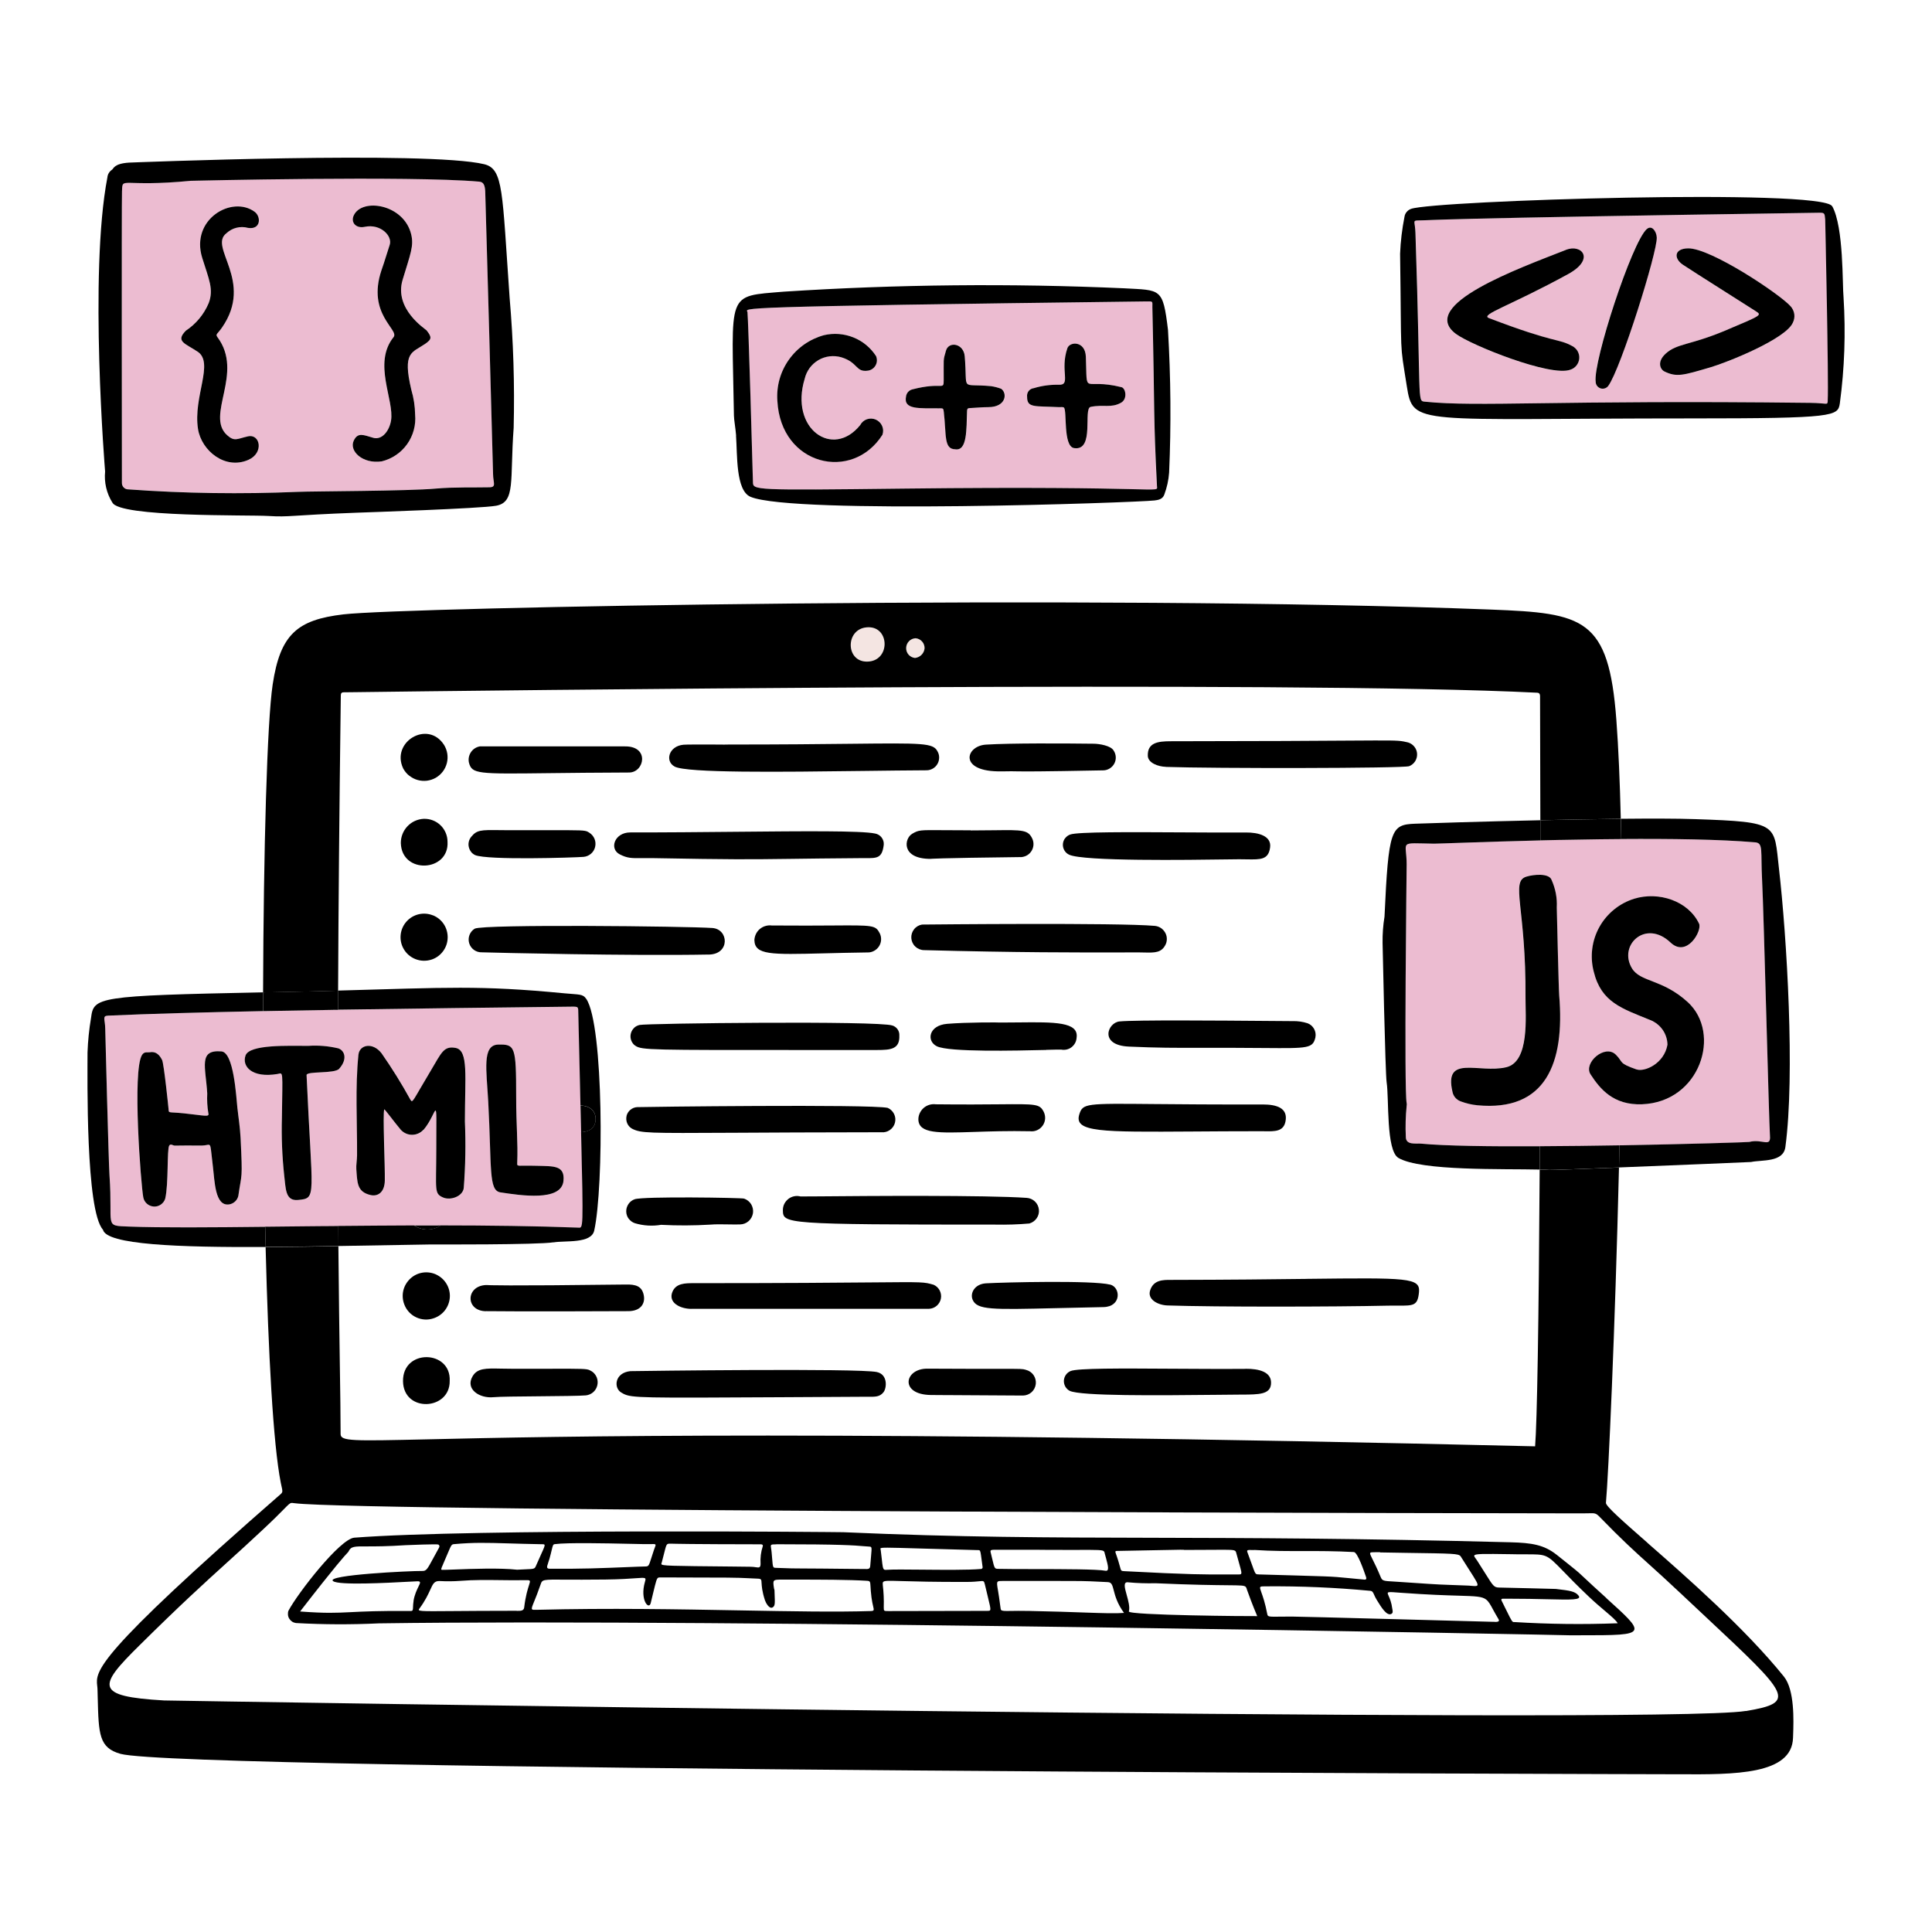 <svg xmlns="http://www.w3.org/2000/svg" id="_3._SEO_T&#xE9;cnico" width="600" height="600" viewBox="0 0 600 600"><defs><style>.cls-1{fill:#ecbcd1;}.cls-1,.cls-2,.cls-3{stroke-width:0px;}.cls-2{fill:#f4e5e2;}.cls-3{fill:#000;}</style></defs><path class="cls-1" d="M128.63,380.59h8.28c14.76,0,29.42.18,42.71.69,1.53.06,1.63,1.22.89-29.63h0l-.1-4.21-.1-4.08h0c-.18-7.79-.41-17.17-.67-28.5-.04-2.14.16-2.22-2.15-2.2-23.31.28-49.14.57-73.34.95-.48,0-.95.01-1.43.03-5.77.09-11.43.18-16.96.3-1.29.03-2.58.04-3.84.07-19,.37-35.96.84-48.43,1.42-1.79.09-.85,1.18-.81,4.04,0,.07,1.02,41.42,1.32,45.53,1.15,16.21-1.91,15.63,6.16,15.94,9.62.37,25.04.26,43.09.06,2.1-.03,4.21-.04,6.38-.07h.09c2.3-.03,4.62-.06,6.99-.07,1.02,0,2.05-.03,3.09-.03.64,0,1.26,0,1.9-.01,1.13,0,2.25-.03,3.39-.03h0c7.71-.07,15.63-.13,23.58-.16h0v-.04ZM154.77,324.41c5.19-.1,5.54.58,5.54,16.08,0,9.45.58,14.18.33,20.62-.06,1.37-.11.77,6.18.95,5.12.16,8.67-.2,8.18,4.69-.65,6.49-13.31,4.52-19.58,3.56-3.68-.58-2.68-7.5-3.77-28.13-.52-9.86-1.98-17.67,3.13-17.77ZM74.01,371.42c-.16.67-.51,1.26-1.01,1.73s-1.12.78-1.79.89c-4.51.74-4.52-7.27-5.13-12.09-.82-6.53-.4-6.66-2.01-6.33s-3.23.03-9.79.17c-.58,0-1.28-.72-1.73,0-.74,1.22-.17,11.93-1.25,16.49-.24.75-.72,1.39-1.37,1.83s-1.42.65-2.2.6c-.78-.06-1.52-.35-2.11-.88-.58-.52-.98-1.22-1.12-1.98-.72-3.7-3.47-39.43-.37-44.25h0c.71-1.11,1.73-.68,2.3-.79,2.03-.4,3.15.86,3.91,2.39.58,1.16,1.98,15.1,2,15.18.13,1.47-.24.86,4.8,1.39,6.49.67,7.92,1.25,7.57-.04-.34-2.04-.45-4.1-.35-6.15-.51-8.35-2.76-13.63,4.39-13.05,3.87.31,4.59,13.93,5,17.84.26,2.45.79,5.53.96,9.17.65,13.31.33,10.54-.71,17.9h0ZM105.34,331.92c-1.43,1.63-10.19.65-10.13,1.98,1.7,38.29,3.3,38.2-2.64,38.77-4.04.41-3.8-3.63-4.31-7.65-.65-5.94-.88-11.9-.71-17.87.2-15.26.47-13.91-1.4-13.6-7.85,1.3-11.08-2.34-9.9-5.74,1.23-3.53,13.36-2.99,19.53-3,3.06-.21,6.14.04,9.13.74,1.91.48,3.27,3.13.43,6.38h.01ZM126.11,352.02c-.6-.27-1.13-.65-1.59-1.15-1.98-2.35-4.79-6.19-5.13-6.36-.51,1.32.27,17.84.17,22.16-.09,3.57-2.13,4.99-4.39,4.48-4.32-.98-4.14-3.94-4.46-8.08-.09-1.11.23-2.76.23-4.27.06-10.94-.64-20.77.43-31.23.31-3.16,4.46-3.98,7.18-.45,3.23,4.63,6.22,9.44,8.94,14.38.75,1.25.58.62,6.38-9.05,3.29-5.5,3.95-7.69,7.67-7,4.07.75,2.89,8.91,2.89,22.86.28,6.87.17,13.76-.35,20.62-.28,2.58-4.08,3.97-6.39,2.98-2.88-1.23-2.17-2.17-2.14-14.88.03-18.8.55-11.46-3.98-6.12-.44.48-.99.86-1.59,1.13-.61.27-1.25.4-1.91.4s-1.3-.14-1.91-.41h-.03Z"></path><path class="cls-2" d="M269.25,205.47c7.23-.04,7.17-10.67.51-10.67-7.27,0-7.37,10.7-.51,10.67Z"></path><path class="cls-1" d="M436.85,268.51s-.84,70.49,0,74.05c.06.28.06.58,0,.86-.31,3.19-.41,6.4-.26,9.61-.06,2.72,3.2,2,4.78,2.14,7.3.71,21.42.89,36.87.82,8.13-.04,16.64-.14,24.71-.28h0c21.5-.37,39.96-.96,40.31-1.05,4.07-1.06,6.73,1.84,6.42-1.91-.28-3.39-1.91-69.36-2.44-79.31-.48-9.28.45-11.6-2.18-11.83-10.85-.94-26.24-1.15-41.7-1.03-2.08.01-4.17.04-6.23.06h-.14c-4.22.06-8.4.13-12.46.21h-.3c-1.91.04-3.78.09-5.63.13-17.88.44-31.97,1.03-33.24,1.02-11.31-.17-8.53-1.03-8.53,6.5h.01ZM516.37,319.83c-.95-1.36-2.28-2.41-3.83-3.02-8.77-3.58-15.22-5.46-17.56-15.01-1.23-4.68-.61-9.65,1.73-13.87s6.23-7.38,10.85-8.81c7.55-2.3,16.72.62,20.12,7.74,1.03,2.15-3.77,10.7-8.86,5.87-7.69-7.31-16.3.79-11.99,7.99,2.62,4.38,9.45,3.3,17.33,10.51,10.6,9.71,3.88,31.07-14.21,31.73-8.88.33-13.04-4.76-15.98-9.31-2.28-3.53,4.46-9.42,7.84-6.11,2.47,2.42.62,2.56,6.49,4.62,2.39.84,8.53-1.7,9.58-7.68-.03-1.66-.55-3.27-1.5-4.63h-.01ZM467.75,331.42c7.33-1.73,5.97-15.84,5.99-21.64h0c.2-27.81-4.72-36.02.23-37.54,2.34-.72,7.18-1.15,7.89,1.06,1.19,2.66,1.74,5.58,1.59,8.49,0,.07.58,25.12.75,27.33,1.79,21.08-4.17,36.13-25.41,34.11-1.76-.17-3.47-.58-5.13-1.19-.68-.23-1.28-.64-1.74-1.19s-.77-1.2-.89-1.91c-2.65-11.58,8.25-5.54,16.71-7.54h.01Z"></path><path class="cls-2" d="M284.16,204.33c.77-.09,1.47-.44,2.03-.98.54-.55.88-1.26.95-2.03.01-.78-.26-1.53-.78-2.11-.52-.58-1.23-.94-2.01-1.01-.78.03-1.5.35-2.05.91-.54.55-.86,1.29-.88,2.07-.03.78.24,1.53.75,2.11s1.22.95,2,1.03Z"></path><path class="cls-1" d="M233.81,149.68c.04,2.55-.11,2.61,46.67,2.07,81.94-.95,78.94,1.63,78.81-.77-1.18-22.98-.65-20.97-1.43-55.53-.04-1.87.38-1.86-1.88-1.83-132.44,1.64-124.05,2.03-123.88,3.32.27,2.03,1.63,48.63,1.7,52.74h.01ZM319.03,122.29c.09-.3.23-.6.41-.84.2-.26.44-.45.71-.61s.58-.26.89-.28c2.51-.77,5.13-1.12,7.75-1.06,3.92.17.28-4.31,2.68-11.34.72-2.13,5.55-2.35,5.74,2.65.5,12.75-1.19,6.36,11.09,9.45,1.26.31,1.93,3.67-.18,4.83-3.12,1.73-5.46.44-9.42,1.28-2.42.51,1.35,13.79-5.14,12.8-3.49-.52-2.13-11.72-3.16-12.58-.33-.27-.98-.11-1.49-.14-7.74-.38-9.98.28-9.95-3.22-.04-.31-.03-.62.06-.94h.01ZM281.44,123.1c.07-.51.28-.99.64-1.39s.79-.67,1.3-.78c9.48-2.47,9.73.51,9.75-2.89.03-6.87-.27-5.82.72-9.18.86-2.93,5.46-2.27,5.81,1.79.95,11.28-1.6,8.33,8.19,9.28,1.06.16,2.11.44,3.13.81,1.97,1.37,1.56,5.71-4.02,5.7-1.94,0-3.88.21-5.81.3-.61.03-.75.28-.77.86-.23,5.81.07,12.53-3.67,11.93h0c-3.6-.03-2.72-4.36-3.54-11.51-.14-1.2-.17-1.2-1.4-1.22-6.16-.07-11.21.51-10.3-3.71h-.03ZM245.02,111.68c2.64-3.71,6.49-6.4,10.9-7.61,3.03-.71,6.22-.47,9.11.69s5.36,3.19,7.06,5.81c.2.45.28.95.26,1.45s-.17.98-.4,1.42c-.24.44-.58.81-.98,1.09-.41.28-.88.47-1.36.55-3.9.61-2.99-2.52-8.29-4.14-1.18-.34-2.42-.44-3.64-.3s-2.39.54-3.47,1.16c-1.06.62-2,1.45-2.73,2.44-.74.99-1.26,2.11-1.54,3.32-4.79,15.57,8.74,25.01,17.24,14.41h0c.45-.84,1.19-1.47,2.08-1.79s1.87-.28,2.73.1c.86.37,1.57,1.06,1.96,1.93s.44,1.84.14,2.73c-9.35,14.79-31.6,9.64-32.65-10.49-.33-4.55.95-9.07,3.58-12.8h0Z"></path><path class="cls-1" d="M564.66,66.07c-124.17,1.84-117.99,2.31-124.17,2.39h0c-1.9.03-1.01.34-.88,3.84,1.76,52.5.47,52.2,2.86,52.44,16.66,1.73,40.31-.58,119.78.37,5.43.06,5.31.91,5.41-.72.34-5.74-.78-56.21-.78-56.3-.18-2.04-.2-2.07-2.2-2.04h-.03ZM487.01,85.13c-18.28,10.03-27.47,12.6-24.63,13.69,20.99,8.01,21.3,6.21,25.82,8.66.71.34,1.3.89,1.7,1.59.4.68.58,1.47.52,2.27s-.34,1.54-.84,2.17c-.48.62-1.15,1.09-1.9,1.33-6.09,2.32-30.88-7.64-35.57-11.12-12-8.97,19.6-20.33,34.12-26.06,4.95-1.94,9.17,2.88.75,7.5h.01ZM499.43,119.84c-.27.35-.64.62-1.08.77-.43.14-.89.14-1.32,0s-.81-.4-1.08-.77c-.27-.35-.43-.79-.43-1.25-.88-6.19,11.21-43.29,15.86-47.45,1.54-1.37,2.99.68,3.1,2.58.24,4.45-11.14,40.72-15.06,46.11h0ZM556.79,100.22c-2.2,5.1-20.42,12.36-25.49,13.84-8.64,2.54-10.57,3.16-14.35,1.35-1.32-.62-2.48-2.98.35-5.57,3.49-3.2,7.59-2.58,18.35-7.1,11.69-4.9,11.55-4.83,9.56-6.11-8.8-5.64-17.05-10.77-22.5-14.35-2.92-1.91-2.92-5.06,1.56-5.13,7.08-.1,28.64,14.34,31.8,17.98.62.68,1.03,1.53,1.16,2.44s-.03,1.84-.44,2.66h0Z"></path><path class="cls-1" d="M37.99,150.69c.1.26.24.48.43.68s.41.35.67.45.52.16.79.14c17.49,1.25,35.04,1.5,52.56.77,4.73-.21,34.32-.23,42.95-1.02,5.46-.5,12.26-.28,16.68-.4,2.15-.04,1.09-1.46,1.06-4-.04-3.33-2.39-87.27-2.44-87.94-.1-1.88-.51-2.88-1.87-2.98-21.35-1.9-89.5-.27-89.57-.26-21.51,2.07-21.21-1.39-21.35,3.09-.14,3.8-.04,89.81-.03,90.64-.01.27.03.54.13.79h0ZM122.23,104.68c1.87-2.32-8.3-7.08-3.77-20.73,1.05-3.16.09.03,2.58-7.95.86-2.76-2.88-6.6-7.75-5.57-2.73.58-4.42-1.35-3.44-3.51,2.54-5.58,15.59-3.57,17.85,5.85.86,3.61-.21,5.99-2.66,14.11-2.75,9.1,7.13,15.3,7.42,15.69,1.73,2.17,1.63,2.79-.47,4.24-4.02,2.75-7.04,2.37-4.25,14.23.74,2.51,1.12,5.1,1.18,7.71.3,3.26-.58,6.52-2.48,9.17s-4.69,4.56-7.86,5.34c-6.04.92-10.26-3.29-8.69-6.49,1.28-2.58,2.95-1.7,5.95-.84,2.92.84,5.09-2.3,5.6-5.3,1.09-6.4-5.74-17.83.79-25.96h0ZM57.71,102.71c3.15-2.1,5.61-5.07,7.1-8.56,1.63-4.28.07-7.37-2.01-14.06-3.73-11.99,9.25-19.48,16.28-14.31,2.05,1.52,1.97,5.65-2.07,5-1.16-.31-2.38-.33-3.56-.04-1.18.3-2.24.88-3.12,1.7-5.72,4.31,8.67,14.81-1.39,29.3-1.37,1.98-2.13,2.01-1.43,2.95,8.4,11.17-3.8,24.29,3,30.45,2.34,2.13,3.12,1.13,6.52.38,3.8-.84,4.99,5.17.11,7.3-7.28,3.2-14.58-2.92-15.64-9.55-1.62-10.05,5.1-20.57-.13-24.05-3.9-2.58-6.97-3.16-3.67-6.52Z"></path><path class="cls-3" d="M196.97,319.19c-.48.44-.84,1.01-1.02,1.64s-.2,1.29-.03,1.93.5,1.2.96,1.67l.11.09c.13.1.26.18.37.27,1.96,1.32,4.8,1.32,52.14,1.3h22.91c4.22,0,7.04-.26,6.89-4.48.04-.69-.14-1.37-.54-1.94h0c-.4-.57-.96-.99-1.63-1.19-4.35-1.53-76.61-.68-78.49-.17-.64.14-1.23.44-1.71.89h.03Z"></path><path class="cls-3" d="M194.59,346.57c-.18.75-.11,1.53.18,2.25.3.71.82,1.3,1.49,1.69,2.81,1.43,4.82,1.42,31.61,1.28h0c10.74-.06,25.46-.14,45.81-.16.94.1,1.88-.14,2.66-.68.78-.54,1.35-1.33,1.59-2.25s.16-1.88-.26-2.73c-.41-.85-1.12-1.53-1.98-1.91-5.44-1.19-76.4-.31-77.83-.23-.77.04-1.5.34-2.1.84-.6.5-1.01,1.16-1.19,1.91h.01Z"></path><path class="cls-3" d="M258.57,287.42c-4.55.03-10.66.07-18.9,0-.65-.09-1.32-.03-1.96.16-.64.18-1.22.5-1.73.92-.51.43-.92.95-1.2,1.53-.3.6-.45,1.23-.5,1.9.11,4.68,5.09,4.55,21.55,4.14,3.85-.1,8.35-.21,13.55-.28.72.03,1.43-.14,2.05-.48.64-.34,1.18-.84,1.56-1.43.38-.61.61-1.3.64-2.01.03-.72-.11-1.43-.44-2.07-1.3-2.47-1.97-2.47-14.64-2.38h.01Z"></path><path class="cls-3" d="M273.77,260.06c-.5-.64-1.22-1.06-2.01-1.2-4.32-.91-22.12-.74-43.16-.54-10.57.1-21.96.21-32.87.2-4.92,0-6.62,5.13-3.22,6.83,2.34,1.18,3.56,1.18,6.67,1.15,1.02,0,2.25-.01,3.78,0,24.66.45,29.3.4,42.59.23h0c5.26-.07,11.87-.16,21.62-.23h1.49c3.75.03,5.31.04,5.8-4.18.06-.81-.18-1.6-.68-2.24h-.01Z"></path><path class="cls-3" d="M362.1,238.17c14.33.51,73.71.47,75.54-.23.75-.3,1.39-.82,1.83-1.5s.65-1.47.62-2.28-.31-1.59-.81-2.22c-.5-.64-1.16-1.11-1.94-1.35l-.37-.09c-.41-.1-.77-.17-1.12-.24-1.93-.35-3.91-.34-16.73-.26-10.07.07-26.84.18-55.53.2-4,0-7.25.44-7.13,4.51.07,2.27,3.27,3.37,5.63,3.44h.01Z"></path><path class="cls-3" d="M134.41,284.26c-1.39-.55-2.9-.67-4.36-.33s-2.78,1.12-3.77,2.22c-1.01,1.11-1.64,2.49-1.83,3.98s.07,2.99.77,4.31c.81,1.56,2.15,2.76,3.78,3.41s3.44.69,5.1.13c1.42-.48,2.64-1.39,3.53-2.61.88-1.2,1.37-2.65,1.4-4.15.03-1.49-.38-2.96-1.2-4.21s-2.01-2.21-3.4-2.76h-.01Z"></path><path class="cls-3" d="M349.31,295.78h4.53c.58,0,1.12,0,1.64.03,3.19.07,5.31.11,6.57-2.61.26-.6.35-1.23.31-1.88-.04-.64-.24-1.26-.58-1.81s-.79-1.02-1.33-1.36c-.55-.34-1.16-.55-1.81-.61-11.49-1.02-69.15-.44-72.15-.41h-.13c-.99.16-1.88.68-2.49,1.47-.62.78-.92,1.77-.85,2.76.07.99.51,1.93,1.25,2.62.72.68,1.69,1.08,2.68,1.09,28.89.77,47.27.74,62.36.72h0Z"></path><path class="cls-3" d="M324.91,326.04h0c2.59-.06,4.35-.11,4.68-.07.57.1,1.13.09,1.7-.04.55-.14,1.08-.38,1.53-.74s.82-.81,1.08-1.3c.27-.51.41-1.06.45-1.64.69-4.92-6.83-4.85-18.01-4.73h0c-1.81.01-3.73.04-5.71.04,0-.07-10.41-.11-16.48.4-5.75.47-6.5,5.33-3.22,6.96,3.8,1.88,24.51,1.37,33.98,1.15h0Z"></path><path class="cls-3" d="M319.74,379.94c.92-.27,1.71-.85,2.24-1.64.54-.79.77-1.74.65-2.69-.1-.95-.54-1.83-1.23-2.49-.69-.65-1.6-1.05-2.55-1.11-12.6-.88-49.89-.6-64.39-.47h0c-3.6.03-5.8.04-5.84.03-.65-.17-1.32-.2-1.98-.06s-1.28.41-1.8.82c-.52.41-.96.94-1.26,1.53s-.45,1.26-.45,1.93v.07c.09,4.19.09,4.45,65.97,4.45,3.54.07,7.1-.04,10.63-.35h.01Z"></path><path class="cls-3" d="M195.24,378.46c.48.67,1.16,1.16,1.94,1.42,2.64.79,5.41.96,8.12.5,5.09.27,10.19.24,15.27-.06,1.54-.14,3.74-.11,5.7-.07h0c1.47.03,2.79.04,3.6,0,.96-.01,1.9-.38,2.62-1.02.72-.64,1.2-1.52,1.35-2.47.14-.95-.06-1.93-.55-2.76-.51-.82-1.29-1.45-2.2-1.76-.78-.28-31.39-.75-33.99.2-.78.27-1.45.78-1.91,1.46s-.72,1.47-.71,2.3c0,.82.27,1.63.75,2.28h.01Z"></path><path class="cls-3" d="M214.65,406.46h73.87c.88-.03,1.73-.37,2.39-.94.67-.58,1.12-1.36,1.29-2.22.17-.86.03-1.76-.37-2.54-.41-.78-1.06-1.4-1.87-1.76-3.03-.88-3.07-.88-18.68-.74-10.19.09-27.01.24-55.63.24h-.16c-2.72,0-5.55,0-6.67,2.71-1.35,3.3,2.31,5.24,5.84,5.27v-.03Z"></path><path class="cls-3" d="M323.85,349.52c.43-.64.68-1.36.72-2.13s-.13-1.52-.48-2.2c-1.26-2.34-2.3-2.34-13.48-2.24-4.66.04-11.07.1-19.99,0-.68-.09-1.37-.03-2.03.17-.65.2-1.26.54-1.77.99-.51.45-.92,1.02-1.2,1.64-.28.62-.43,1.3-.41,1.98.17,4.36,6.21,4.17,17.4,3.8,4.83-.16,10.61-.35,17.3-.21.77.09,1.53-.03,2.22-.35.69-.31,1.29-.82,1.71-1.45h0Z"></path><path class="cls-3" d="M370.51,351.4h0c6.02-.04,12.94-.09,20.84-.09.45,0,.91,0,1.35.01,3.24.06,5.91.1,6.52-3.05.82-4.15-2.69-5.27-7.06-5.27-14.95.04-25.87-.06-33.88-.13-21.1-.2-22.01-.21-23.08,3.17-1.8,5.61,6.76,5.54,35.32,5.36h-.01Z"></path><path class="cls-3" d="M408.51,322.15c.18-.89.03-1.83-.41-2.62-.44-.79-1.15-1.42-2-1.74-1.52-.5-3.12-.72-4.72-.67-1.25,0-4.14-.03-7.98-.06h0c-14.04-.11-40.71-.34-45.75.16-3.66.37-6.42,7.4,2.96,7.81,9.1.4,13.43.4,24.07.38h8.09c3.88,0,7.17.03,9.95.06,13.59.11,14.98.13,15.8-3.32h-.01Z"></path><path class="cls-3" d="M478.62,260.97c1.84-.04,3.71-.09,5.63-.13-1.91.04-3.78.09-5.63.13Z"></path><path class="cls-3" d="M484.53,260.84c4.05-.09,8.23-.16,12.46-.21-4.22.06-8.4.13-12.46.21Z"></path><path class="cls-3" d="M478.24,355.99c8.13-.04,16.64-.14,24.71-.28h0c-8.08.14-16.58.24-24.71.28Z"></path><path class="cls-3" d="M497.13,260.63c2.07-.03,4.15-.04,6.23-.06-2.08.01-4.17.04-6.23.06Z"></path><path class="cls-3" d="M136.79,256.28c-.69-.67-1.5-1.18-2.39-1.52-.89-.34-1.84-.5-2.81-.47-1.93.1-3.74.92-5.06,2.32s-2.05,3.24-2.05,5.17c.23,9.85,15.1,9.01,14.5-.4,0-.95-.2-1.9-.58-2.78-.38-.88-.92-1.67-1.62-2.34h.01Z"></path><path class="cls-3" d="M102.7,313.64c.48,0,.95-.01,1.43-.03-.48,0-.95.01-1.43.03Z"></path><path class="cls-3" d="M81.9,314.01c1.28-.03,2.55-.06,3.84-.07-1.29.03-2.56.04-3.84.07Z"></path><path class="cls-3" d="M101.67,380.79c1.12,0,2.25-.03,3.39-.03h0c-1.15,0-2.25.03-3.39.03Z"></path><path class="cls-3" d="M127.09,240.88c.77.62,1.64,1.08,2.59,1.35s1.93.34,2.9.23c.98-.13,1.91-.44,2.76-.92.85-.5,1.59-1.15,2.18-1.93s1.02-1.69,1.26-2.64.28-1.94.13-2.92c-.16-.96-.5-1.9-1.02-2.73-5.04-7.81-16.58-.91-12.68,7.33.47.86,1.09,1.63,1.86,2.24h.01Z"></path><path class="cls-3" d="M83.25,380.99c2.11-.03,4.27-.04,6.45-.07h-.09c-2.17.03-4.28.04-6.38.07h.01Z"></path><path class="cls-3" d="M180.38,347.43l.1,4.21h0c-.06-2.54-.13-5.3-.2-8.29h0l.1,4.08Z"></path><path class="cls-3" d="M99.77,380.8c-1.03,0-2.07.03-3.09.03,1.02,0,2.05-.03,3.09-.03Z"></path><path class="cls-3" d="M406.03,397.17c-10.5.13-24.12.28-41.7.31h-.61c-2.52-.01-5.47-.03-6.53,3.24-.94,2.85,2.42,4.61,5.43,4.7,15.13.51,52.23.43,68.03.07,1.33-.03,2.48-.03,3.47-.01,4.93.01,6.16.03,6.56-4.18.43-4.53-3.46-4.49-34.66-4.14h.01Z"></path><path class="cls-3" d="M344.76,398.95c-5.47-1.39-32.96-.72-38.58-.4-3.46.21-5,3.03-4.12,5.09,1.37,3.2,5.98,3.09,25.73,2.62h.03c4.22-.1,9.14-.21,14.86-.33,5.65-.1,5.4-6.15,2.08-7h0Z"></path><path class="cls-3" d="M386.9,425.11c-7.58.06-15.6,0-23.08-.04h-.04c-15.7-.1-29.08-.18-31.3.72-.6.26-1.11.67-1.47,1.19s-.58,1.15-.61,1.79c-.03.64.13,1.28.44,1.84s.79,1.02,1.35,1.32c3.41,1.67,27.6,1.43,45.16,1.25h0c2.75-.03,5.33-.06,7.65-.07h.74c5.24-.03,8.67-.06,8.98-3.23.38-3.92-3.91-4.82-7.85-4.79l.04.03Z"></path><path class="cls-3" d="M183.71,425.86l-.07-.04c-.16-.1-.3-.18-.44-.26-.98-.5-2.22-.5-12.02-.48h-12.43c-1.15,0-2.2-.03-3.16-.04h0c-4.76-.1-7.38-.16-8.86,2.44-2.25,3.92,2.14,6.86,6.53,6.43,1.71-.17,7.95-.23,14.21-.28h0c6.26-.06,12.57-.11,14.47-.28.85-.09,1.64-.43,2.28-.99s1.09-1.3,1.28-2.13c.2-.82.13-1.69-.18-2.48-.33-.79-.88-1.46-1.59-1.91l-.03.03Z"></path><path class="cls-3" d="M272.32,426.1c-5.8-1.23-72.93-.34-76.42-.28h-.14c-4.93.51-5.23,5.26-2.81,6.65h0c.23.14.44.26.65.37,2.56,1.33,5.84,1.32,48.54,1.08,7.27-.04,15.69-.09,25.43-.14h1.71c2.66.03,3.92.04,5.09-1.4,1.03-1.29,1.42-5.54-2.07-6.28h0Z"></path><path class="cls-3" d="M318.59,425.41c-1.08-.31-1.35-.31-7.54-.3h0c-4.22,0-11.21.01-23.08-.06-7.11-.04-8.7,8.05,1.11,8.18l4.22.03h.69c8.16.04,23.62.14,23.75.14.98-.03,1.93-.4,2.65-1.06s1.18-1.57,1.29-2.55c.1-.98-.16-1.96-.71-2.76-.57-.81-1.4-1.37-2.35-1.6h-.03Z"></path><path class="cls-3" d="M330.76,260.33c-.4.54-.64,1.19-.67,1.86-.04.67.13,1.33.47,1.91s.85,1.05,1.46,1.33c4.41,2.1,37.22,1.63,49.28,1.46,1.54-.03,2.73-.04,3.5-.04.89,0,1.73,0,2.51.03,4.24.07,6.62.11,7.13-3.68.51-3.67-3.77-4.69-7.47-4.66-5.78.04-12.87,0-20.02-.04-15.98-.09-32.24-.18-34.59.67-.64.23-1.19.64-1.59,1.18h-.01Z"></path><path class="cls-3" d="M498.9,496.31c-2.42-2.2-5.3-4.8-8.59-7.91-.61-.58-6.08-4.92-6.87-5.55l-.06-.04c-3.87-3.05-7.65-3.67-14.25-3.84-48.01-1.25-81.67-1.33-111.2-1.4-32.46-.07-59.94-.14-96.03-1.73-.64-.03-114.76-1.15-151.87,1.7-4.42.34-17.53,17.17-20.46,22.71-.14.4-.18.84-.14,1.26.04.43.18.84.41,1.19.23.37.52.67.88.91.35.23.77.38,1.19.44,8.59.48,17.19.51,25.76.1,104.37-1.52,369.7,3.63,369.7,3.7h2.93c11.29,0,16.62.01,17.24-1.69.55-1.52-2.64-4.39-8.66-9.83h.01ZM426.43,482.06h.24c1.7-.03,1.96-.04,2,.06h0c3.12.07,5.84.11,8.22.14h.03c14.4.2,16.01.23,16.66,1.03.09.1.16.21.23.34l.06.1c.94,1.49,1.73,2.73,2.39,3.77,2.07,3.22,2.85,4.45,2.54,4.87-.2.26-.81.21-1.8.13-.44-.04-.96-.09-1.56-.1-2.64-.11-4.35-.17-5.64-.21h0c-1.12-.04-1.91-.07-2.71-.11-1.87-.09-3.74-.21-10.03-.64h0l-1.64-.11c-.95-.07-1.76-.11-2.44-.16-3.3-.18-3.68-.21-4.17-1.35-1.09-2.65-1.97-4.39-2.54-5.54-1.02-2.04-1.09-2.2.16-2.21h0ZM241.08,479.58h0c19.88,0,24.34.35,27.11.6h0c.62.06,1.18.1,1.79.13.79.04.78.2.55,2.78-.07.81-.17,1.86-.27,3.22-.07,1.01-.68.99-1.64.96h-.52c-11.45-.13-16.54-.16-19.23-.17h0c-1.6,0-2.37-.01-3.12-.03-.68-.01-1.36-.04-2.65-.09h-.06c-.57-.03-1.23-.04-2.07-.07-.94-.03-.94-.04-1.18-2.99h0c-.04-.52-.1-1.13-.16-1.86-.04-.5-.11-.88-.16-1.19-.2-1.2-.2-1.26,1.6-1.26v-.03ZM205.44,485.42s.06-.14.09-.23c.24-.94.44-1.73.61-2.38.79-3.15.82-3.3,1.63-3.41.09-.01.14-.01.52,0h0c1.26.04,6.14.17,28.06.2.44,0,.68.27.52.65-.57,1.74-.79,3.58-.67,5.41-.01,1.26-.48,1.2-1.53,1.05h0c-.43-.06-.95-.14-1.57-.14h-.03c-2.13-.04-4.1-.06-5.92-.07h0c-19.07-.18-21.65-.2-21.76-.77-.01-.09.03-.18.07-.3h-.01ZM170.22,485.39c.13-.38.28-.82.43-1.33.33-1.19.54-2.07.69-2.71h0c.38-1.6.43-1.74,1.03-1.81,3.81-.5,15.61-.26,23.18-.09h.01c3.27.07,5.77.13,6.45.09,1.8-.09,1.76.01,1.36,1.05-.09.2-.17.44-.27.72-.34,1.02-.61,1.84-.81,2.49-.78,2.44-.84,2.64-1.77,2.68h0l-2.45.07c-13.52.55-16.47.67-27.26.64-1.19,0-1.01-.55-.58-1.8h-.01ZM137.6,485.76l.1-.21c.51-1.18.91-2.11,1.23-2.88h0c1.28-3.02,1.29-3.05,2.15-3.13,6.06-.54,9.85-.43,16.68-.23h0c2.81.09,6.11.18,10.3.26h.21c.43,0,.69,0,.81.14.21.24-.1.94-.99,2.89-.43.94-.98,2.15-1.67,3.75-.38.89-.58.91-3.19,1.01h0c-.69.03-1.54.06-2.62.13h0c-5.33-.6-14.14-.27-19.34-.07-1.9.07-3.33.13-3.91.11-.51-.01-.43-.24.26-1.77h-.01ZM128.45,497.11c-.14.84-.16,1.47-.18,1.97-.03.85-.04,1.22-.64,1.22-9.83-.07-14.84.17-18.72.37h0c-4.69.23-7.74.38-15.71-.21,11.26-14.55,13.94-17.4,14.71-18.22.23-.24.3-.31.35-.45.75-1.56,1.73-1.56,5.74-1.54,2.54,0,6.29,0,11.97-.38,1.12-.07,9.51-.37,10.13-.21.1.06.2.14.27.24s.11.21.11.34c-.06.28-.17.55-.34.78-.65,1.18-1.19,2.15-1.63,2.98h0c-1.86,3.44-2.11,3.91-3.43,3.88-3.37-.06-30.28,1.22-27.62,3.16h0c1.84,1.33,16.76.54,23.35.18h0c1.45-.07,2.48-.14,2.89-.14,1.08-.01.82.51.24,1.69-.48.99-1.18,2.42-1.52,4.39v-.03ZM164.28,492.32c-.38,1.2-1.06,3.29-1.49,6.89-.13,1.06-1.06,1.06-2.17,1.06h-.16v-.03c-8.93,0-15.29.06-19.81.09-10.66.09-11.07.09-10.37-.81,1.81-2.45,2.69-4.39,3.33-5.78.86-1.9,1.28-2.82,2.98-2.73,2.13.11,4.25.1,6.36-.06,4.19-.34,8.39-.28,12.58-.23,2.51.03,5.02.07,7.52.01,1.76-.03,1.74,0,1.22,1.62v-.03ZM270.64,500.32c-11.05.35-24.98.09-40.72-.2h0c-19.06-.35-40.78-.75-63.21-.18h-.18c-.72.03-1.15.03-1.3-.17-.21-.27.04-.91.67-2.44.47-1.16,1.16-2.85,2-5.29.52-1.52.62-1.52,7.64-1.47h0c2.85.01,6.83.04,12.44-.03,4.63-.06,7.61-.27,9.49-.41h0c3.19-.23,3.22-.24,2.81,1.18-1.6,5.57,1.25,8.84,1.81,6.52.31-1.29.58-2.37.79-3.27.85-3.5,1.06-4.39,1.56-4.61.17-.07.38-.07.65-.07h.24c22.66.03,23.1.06,26.92.24.79.04,1.73.09,3.03.14,1.16.04,1.18.26,1.23,1.35.06.95.14,2.58,1.06,5.38.24.72,1.32,2.81,2.37,2.2.77-.45.74-1.16.62-4.19-.01-.35-.03-.75-.04-1.19-.04-.17-.09-.33-.14-.5-.43-2.71-.34-2.75,2.39-2.75h4.18c7.5,0,16.82.01,22.35.37.95.06.96.28,1.05,1.83.04.75.11,1.83.3,3.34.16,1.19.35,2.05.5,2.68.28,1.19.34,1.49-.52,1.52l.03.03ZM273.5,481.34c0-.07-.03-.14-.04-.2-.03-.09-.04-.16-.03-.23.11-.37,1.64-.33,12.36-.01h.01c4.28.13,10.03.3,17.74.5h.16c.21,0,.37,0,.48.06.3.16.38.74.65,2.79.09.62.18,1.39.31,2.32.03.09.03.17.01.26-.01.09-.06.17-.1.23-.06.07-.13.13-.2.16s-.17.06-.26.04h0c-3.83.35-11.7.27-18.39.21h0c-4.72-.04-8.86-.09-10.57.04h-.03c-.48.03-.79.06-1.01-.07-.41-.26-.5-1.03-.75-3.32-.09-.75-.18-1.67-.33-2.78h-.03ZM306.7,500.27h0c-2.25-.01-29.35.04-30.49.06h-.3c-.77,0-1.12,0-1.29-.17-.16-.17-.16-.47-.16-1.06.07-2.3-.03-4.58-.3-6.86v-.04c-.03-.38-.04-.65.07-.84.3-.51,1.52-.47,5.91-.34,3.84.11,10.09.3,20.28.26,1.74,0,2.89-.13,3.64-.2,1.46-.16,1.53-.16,1.81,1.02.38,1.63.69,2.93.95,3.97,1.02,4.17,1.02,4.19-.13,4.19h0ZM333.86,481.34c7.41-.03,8.67-.04,9.04.52.07.11.11.26.16.43v.06c.14.54.28,1.06.43,1.57.62,2.31,1.12,4.15-.24,3.88-2.47-.48-12.91-.5-22.02-.51-4.42,0-8.53,0-11.25-.07-1.11-.03-1.12-.07-1.88-3.29-.13-.52-.27-1.15-.45-1.86-.2-.79.24-.79,2.04-.77h9.92c4.73,0,5.3,0,5.37.03h0M336.95,500.79c-4.34-.16-9.95-.35-17.39-.5-2.55-.04-4.35-.03-5.63,0h0c-2.04.03-2.73.03-3.02-.3-.14-.17-.17-.44-.21-.84l-.03-.18c-.27-2.2-.54-3.8-.72-4.95-.3-1.74-.43-2.49-.11-2.81.23-.23.69-.23,1.5-.23h4.41c16.96-.01,19.88-.01,22.8.1.61.03,1.22.06,1.94.09h0c.91.04,2.01.1,3.54.17,1.2.04,1.43.95,1.84,2.52.43,1.66,1.05,4.08,3.2,7.04-2.66.21-6.22.09-12.14-.11h.01ZM367.79,481.38v-.03c3.85,0,6.76-.03,8.97-.04,5.46-.04,6.59-.06,6.97.47.1.14.16.33.21.55l.03.1c.33,1.19.6,2.15.82,2.96.67,2.37.89,3.16.61,3.43-.14.14-.41.14-.82.14h-3.8c-6.42.03-11.07.06-31.63-1.02-.99-.06-.99-.07-1.36-1.47-.23-.82-.57-2.1-1.3-4.14-.26-.68.04-.68.69-.68h.14c5.5-.1,9.52-.18,12.46-.24,7.48-.16,7.96-.16,8.01-.04M350.58,500.45c.37-1.35-.18-3.33-.67-5.1-.64-2.3-1.18-4.22.52-3.94,2.79.26,5.6.35,8.4.28,11.68.52,18.43.58,22.4.62,4.25.04,5.27.04,5.68.55.13.16.2.37.3.65v.06c.52,1.49,1.76,4.85,3.23,8.33-1.67.06-40.21-.24-39.87-1.46h0ZM390.87,488.94c-.3,0-.51-.01-.69-.1-.4-.18-.61-.78-1.3-2.72-.35-.98-.82-2.31-1.5-4.1-.26-.69.23-.68,1.32-.65.24,0,.52.01.84.01v-.03c5.53.37,10.34.35,15.32.34,4.8,0,9.73-.01,15.6.31,1.15.06,3.2,6.06,3.73,7.61l.06.17c.18.52,0,.82-.45.79-2.3-.21-3.91-.37-5.2-.5-1.43-.14-2.42-.24-3.41-.31-2.31-.18-4.63-.24-12.33-.47-3.03-.09-6.89-.2-11.92-.34h-.04v-.03ZM463.74,503.67s-62.57-1.7-62.57-1.63c-1.52,0-2.72.01-3.68.03-3.6.04-3.77.04-3.94-.86-.64-3.36-1.36-5.4-1.81-6.65-.68-1.9-.69-1.93,1.35-1.91,10.83-.09,21.65.37,32.42,1.39.72.06.91.48,1.25,1.26.2.44.44.99.85,1.64l.13.2.17.28c1.05,1.7,2.73,4.42,4.1,3.83.64-.27.52-.86.43-1.37-.03-.11-.04-.21-.06-.31-.23-1.88-.77-3.12-1.11-3.9-.23-.52-.37-.85-.27-1.03.17-.28.95-.23,2.95-.07h.03c.28.03.61.04.95.07l.45.03c8.2.6,13.73.77,17.56.88,5.29.16,7.3.21,8.59,1.2.79.61,1.32,1.57,2.15,3.12.45.82.99,1.81,1.71,3,.52.86-.64.89-1.64.79h.01ZM470.26,503.77c-.65-.04-.67-.09-2.44-3.67l-.54-1.08-.38-.78c-.16-.3-.31-.62-.48-.96-.41-.81-.1-.81,1.08-.79h.48c5.02,0,9.2.09,12.53.17,7.54.18,10.8.26,9.72-1.13-1.03-1.35-2.9-1.57-6.49-2l-.58-.07c-.21-.03-15.08-.38-17.54-.43-1.63-.03-1.86-.4-4.25-4.22-.68-1.09-1.53-2.45-2.64-4.17-.14-.23-.3-.44-.44-.62-.3-.4-.51-.69-.45-.91.17-.6,2.54-.57,11.55-.44l1.73.03c1.15.01,2.14.01,3.02.01,2.92,0,4.48,0,5.82.54,1.54.61,2.82,1.93,5.55,4.73,1.8,1.87,4.25,4.39,7.85,7.81,1.94,1.84,3.71,3.34,5.19,4.59,1.98,1.69,3.4,2.88,3.83,3.74-10.71.41-21.42.28-32.12-.38v.03Z"></path><path class="cls-3" d="M105,307.66c.11-25.43.37-55.6.84-91.58,0-.68.13-1.08.92-1.08.11,0,1.37-.01,3.64-.04,33.75-.43,291.62-3.68,366.99.17.92.04.91.74.89,1.66h0v.41c.04,12.91.07,25.41.09,37.52,8.35-.18,17.02-.34,24.98-.43-.28-11.53-.72-21.96-1.37-30.66-2.37-31.74-10.09-33.2-38.87-34.32-123.11-4.78-337.73-.72-356.48,1.49-14.28,1.69-19.6,6.14-21.95,21.79-1.74,11.63-2.83,51.12-2.98,95.62,1.26-.03,2.51-.06,3.83-.07,7.31-.14,13.72-.3,19.45-.45v-.03ZM282.3,199.12c.54-.55,1.28-.88,2.05-.91.78.07,1.49.43,2.01,1.01s.79,1.33.78,2.11c-.07.77-.41,1.49-.95,2.03-.54.55-1.26.89-2.03.98-.77-.09-1.49-.45-2-1.03s-.78-1.35-.75-2.11c.03-.78.34-1.52.88-2.07ZM269.76,194.8c6.66,0,6.72,10.63-.51,10.67-6.86.04-6.76-10.67.51-10.67Z"></path><path class="cls-3" d="M511.65,479.14h0c-7.69-6.74-12.99-11.41-12.91-12.41.78-8.6,2.82-53.41,4.05-104.15-11.45.45-20.99.81-21.58.77-.84-.06-1.87-.1-3.05-.13-.28,47.64-.81,78.56-1.42,85.95-214.64-5.13-305.78-3.05-344.02-2.17h0c-23.24.52-26.94.61-26.94-1.63,0-5.82-.11-12.64-.24-21.48h0c-.14-9.54-.31-21.41-.45-36.88-7.67.13-15.3.24-22.6.28.84,33.17,2.35,61.18,4.69,73.09.1.51.2.92.27,1.28.3,1.32.4,1.74-.23,2.3-58,50.61-57.53,55.02-57.03,59.6.04.35.09.71.09,1.09.03.94.06,1.83.07,2.68.28,11.26.4,15.47,7.06,17.34,19.02,5.34,479.53,6.33,479.6,6.33,1.47,0,2.96,0,4.45.01,17.24.09,35.03.18,35.38-11.31,0-.26.01-.54.03-.84.16-4.48.5-14-2.85-18.17-12.06-14.96-30.21-30.88-42.4-41.55h.03ZM542.2,531.35h0c-25.82,4.38-490.79-3.23-491.25-3.26-21.75-1.25-20.49-4.41-7.75-17,12.84-12.72,20.02-19.23,27.42-25.94,3.39-3.07,6.82-6.18,10.85-9.96,3.46-3.23,5.46-5.24,6.69-6.5h0c1.4-1.43,1.83-1.86,2.31-1.93.2-.03.43,0,.72.04.09,0,.17.03.26.03,20.48,2.69,390.43,3.16,399.89,3.16.82,0,1.46-.01,2-.03,2.03-.06,2.3-.07,3.57,1.25,6.76,6.96,10.47,10.33,15.18,14.57,2.65,2.38,5.6,5.06,9.58,8.8,2.92,2.75,5.61,5.27,8.08,7.58,26.13,24.47,28.32,26.53,12.47,29.22h-.01Z"></path><path class="cls-3" d="M145.63,236.82c.92,3.57,2.62,3.56,24.9,3.29,6.42-.07,14.55-.17,24.85-.2,4.75-.01,6.43-8.2-1.29-8.11h-45.09c-.55.1-1.09.31-1.56.62s-.88.71-1.19,1.18c-.31.47-.52.99-.64,1.54h0c-.1.55-.1,1.12.01,1.67Z"></path><path class="cls-3" d="M311.04,239.56c2.73-.06,3.71-.04,4.96-.01,2.49.03,6.08.09,26.67-.31.71-.01,1.39-.23,1.98-.6s1.09-.89,1.42-1.53c.33-.62.48-1.33.44-2.03-.04-.71-.26-1.39-.65-1.97-.85-1.56-4.52-2.13-6.22-2.14-9.07-.11-25.76-.21-33.47.28-6.38.41-8.63,8.56,4.86,8.3h.01Z"></path><path class="cls-3" d="M209.5,238.06c3.78,2.04,32.8,1.69,58.76,1.36h.01c6.89-.09,13.56-.17,19.5-.2.69,0,1.36-.2,1.96-.55s1.08-.85,1.42-1.45.51-1.28.51-1.97-.18-1.36-.54-1.96c-1.35-2.56-4.55-2.54-26.87-2.3h0c-9.1.1-21.37.23-38,.23,0,.03-2.05.03-4.61,0h0c-3.7,0-8.43-.03-9.37.06-4.61.41-5.81,5.14-2.79,6.76h.01Z"></path><path class="cls-3" d="M146.27,264.53c.34.44.78.79,1.29,1.03,3.92,1.63,30.68.78,33.65.55.85-.07,1.66-.41,2.31-.96s1.11-1.3,1.3-2.13c.2-.84.14-1.7-.18-2.49-.33-.79-.88-1.46-1.6-1.91l-.04-.03c-.16-.1-.28-.18-.43-.26-.96-.52-2.2-.52-12.03-.5h-12.3c-1.23,0-2.31,0-3.26-.03-5.61-.06-6.89-.07-8.64,2.08-.35.43-.61.94-.74,1.49-.13.54-.14,1.11-.01,1.66s.35,1.06.71,1.5h-.03Z"></path><path class="cls-3" d="M135.52,395.84c-1.32-.62-2.79-.84-4.24-.62s-2.78.86-3.85,1.86-1.83,2.27-2.17,3.68-.24,2.9.27,4.27c.65,1.79,1.98,3.26,3.71,4.07,1.73.82,3.7.92,5.5.28,1.37-.47,2.59-1.33,3.47-2.49.88-1.16,1.4-2.56,1.49-4.01.09-1.46-.27-2.9-1.02-4.15-.75-1.26-1.84-2.25-3.16-2.88h0Z"></path><path class="cls-3" d="M150.95,407.19c11.66.13,35.3.04,44.19,0,3.73-.01,5.24-2.25,4.82-4.76-.51-3.1-2.65-3.56-5.55-3.51-38.99.48-42.72.2-43.36.16h-.16c-6.28.3-6.4,8.06.04,8.13h.01Z"></path><path class="cls-3" d="M283.32,258.92c-2.54,1.45-3.54,7.79,5.61,7.81h0c.11-.01,1.39-.24,27.66-.55.71.06,1.4-.09,2.04-.38s1.19-.77,1.59-1.33c.41-.58.65-1.25.72-1.94.07-.69-.04-1.4-.34-2.05-1.29-2.76-2.96-2.75-11.69-2.64-2.05.03-4.49.06-7.42.06v-.04c-3.53,0-6.25-.01-8.39-.04-7.65-.06-7.74-.06-9.82,1.12h.04Z"></path><path class="cls-3" d="M125.16,428.92c.11,9.88,14.64,9.14,14.5-.07.45-9.64-14.61-10.05-14.5.07Z"></path><path class="cls-3" d="M220.18,296.45c6.57-.13,6.15-7.89,1.05-8.25-8.05-.55-71.22-1.23-73.8.21-.75.45-1.32,1.15-1.63,1.97s-.34,1.71-.09,2.55.78,1.57,1.49,2.08,1.57.77,2.45.74c4.39.13,46.18,1.16,70.54.69h-.01Z"></path><path class="cls-3" d="M34.9,156.06c2.1,4.63,42.24,3.8,48.43,4.18,6.72.41,6.5-.23,27.29-1.01,2.92-.11,38.71-1.29,43.47-2.17,6.11-1.13,4.22-7.89,5.43-24.16.33-13.48-.09-26.95-1.25-40.38-2.34-33.06-1.88-40.06-7.89-41.52-17.47-4.25-110.2-.5-110.3-.5-4.75.3-4.8,1.91-5.29,2.2-.4.27-.74.62-.99,1.03-.26.41-.4.88-.45,1.36-5.77,30-.71,91.27-.71,91.34-.33,3.37.45,6.76,2.25,9.64h0ZM37.9,59.24c.14-4.48-.16-1.02,21.35-3.09.07,0,68.21-1.64,89.57.26,1.35.1,1.76,1.09,1.87,2.98.04.65,2.38,84.59,2.44,87.94.03,2.54,1.09,3.94-1.06,4-4.42.11-11.22-.1-16.68.4-8.63.79-38.22.81-42.95,1.02-17.51.74-35.07.5-52.56-.77-.27,0-.54-.04-.79-.14-.26-.1-.48-.26-.67-.45s-.34-.43-.43-.68c-.1-.26-.14-.52-.13-.79,0-.84-.11-86.85.03-90.64h0Z"></path><path class="cls-3" d="M115.84,135.94c-2.99-.86-4.68-1.74-5.95.84-1.59,3.2,2.65,7.4,8.69,6.49,3.17-.78,5.97-2.68,7.86-5.34s2.78-5.92,2.48-9.17c-.04-2.61-.44-5.2-1.18-7.71-2.81-11.86.23-11.48,4.25-14.23,2.11-1.45,2.2-2.07.47-4.24-.3-.38-10.17-6.59-7.42-15.69,2.45-8.12,3.53-10.51,2.66-14.11-2.27-9.42-15.32-11.43-17.85-5.85-.98,2.17.71,4.1,3.44,3.51,4.89-1.03,8.62,2.82,7.75,5.57-2.51,7.96-1.53,4.79-2.58,7.95-4.55,13.65,5.63,18.41,3.77,20.73-6.53,8.13.3,19.55-.79,25.96-.51,3-2.68,6.14-5.6,5.3h0Z"></path><path class="cls-3" d="M61.37,109.21c5.23,3.47-1.47,14,.13,24.05,1.06,6.63,8.36,12.75,15.64,9.55,4.87-2.13,3.68-8.13-.11-7.3-3.41.75-4.18,1.74-6.52-.38-6.8-6.16,5.38-19.27-3-30.45-.68-.94.06-.96,1.43-2.95,10.05-14.48-4.34-24.98,1.39-29.3.88-.82,1.96-1.42,3.12-1.7,1.18-.3,2.39-.28,3.56.04,4.04.65,4.12-3.49,2.07-5-7.03-5.17-20.01,2.31-16.28,14.31,2.08,6.69,3.64,9.78,2.01,14.06-1.47,3.49-3.94,6.46-7.1,8.56-3.3,3.36-.23,3.92,3.67,6.52Z"></path><path class="cls-3" d="M228.58,135.33c.44,5.84-.14,17.03,4.52,18.97,13.23,5.53,119.56,1.79,125.46,1.12,1.19-.14,2.54-.4,3.03-1.84.81-2.18,1.32-4.46,1.49-6.79.65-14.78.52-29.57-.35-44.34-1.59-13.16-2.2-12.27-13.65-12.92-35.23-1.57-70.51-1.23-105.69,1.05-18.08,1.53-16.07-.37-15.46,38.47.01,1.35.48,3.73.68,6.26h-.03ZM356,93.61c2.27-.03,1.84-.04,1.88,1.83.78,34.56.27,32.55,1.43,55.53.13,2.39,3.13-.18-78.81.77-46.79.55-46.63.5-46.67-2.07-.09-4.11-1.43-50.71-1.7-52.74-.17-1.3-8.56-1.67,123.88-3.32h-.01Z"></path><path class="cls-3" d="M274.07,134.96c.3-.89.26-1.87-.14-2.73-.38-.86-1.09-1.54-1.96-1.93-.86-.37-1.84-.41-2.73-.1-.89.31-1.64.95-2.08,1.79h0c-8.5,10.61-22.03,1.18-17.24-14.41.28-1.19.81-2.32,1.54-3.32.74-.99,1.66-1.81,2.73-2.44,1.06-.62,2.24-1.01,3.47-1.16,1.22-.14,2.47-.04,3.64.3,5.29,1.62,4.38,4.73,8.29,4.14.5-.07.96-.27,1.36-.55.41-.28.74-.67.98-1.09.24-.44.38-.92.4-1.42s-.07-.99-.26-1.45c-1.7-2.62-4.15-4.65-7.06-5.81s-6.08-1.4-9.11-.69c-4.41,1.2-8.25,3.88-10.9,7.61s-3.91,8.23-3.58,12.8c1.05,20.12,23.29,25.28,32.65,10.49h0Z"></path><path class="cls-3" d="M291.72,126.8c1.23,0,1.26,0,1.4,1.22.82,7.14-.04,11.46,3.54,11.51h0c3.74.6,3.46-6.11,3.67-11.93.03-.58.16-.84.77-.86,1.94-.09,3.88-.3,5.81-.3,5.58,0,5.99-4.32,4.02-5.7-1.01-.38-2.05-.65-3.13-.81-9.81-.95-7.24,2-8.19-9.28-.35-4.05-4.95-4.72-5.81-1.79-.98,3.34-.68,2.31-.72,9.18-.01,3.4-.27.44-9.75,2.89-.51.13-.96.4-1.3.78s-.57.86-.64,1.39c-.91,4.22,4.14,3.64,10.3,3.71h.03Z"></path><path class="cls-3" d="M328.92,126.44c.51.03,1.18-.13,1.49.14,1.03.85-.33,12.04,3.16,12.58,6.49.99,2.73-12.29,5.14-12.8,3.97-.82,6.31.45,9.42-1.28,2.11-1.16,1.45-4.51.18-4.83-12.29-3.09-10.6,3.3-11.09-9.45-.18-5-5.02-4.79-5.74-2.65-2.39,7.03,1.26,11.51-2.68,11.34-2.62-.06-5.24.3-7.75,1.06-.31.03-.62.13-.89.28s-.51.35-.71.61-.34.54-.41.84c-.09.31-.1.62-.06.94-.03,3.5,2.21,2.83,9.95,3.22h-.01Z"></path><path class="cls-3" d="M568.98,64.04c-3.09-5.58-123.57-1.76-130.74.82-.52.18-1.01.5-1.37.94-.37.43-.61.95-.69,1.5-.75,3.8-1.22,7.65-1.37,11.51.48,33.71-.2,26.61,2.08,41.08,1.98,12.57,2.48,10.05,88.38,10.05,44.78,0,45.51-.69,46.11-4.7,1.46-10.88,1.84-21.89,1.15-32.86-.4-3.91.1-21.78-3.51-28.33h-.01ZM567.63,124.39c-.1,1.62.01.78-5.41.72-79.45-.94-103.11,1.36-119.78-.37-2.39-.24-1.11.06-2.86-52.44-.11-3.5-1.02-3.81.88-3.84h0c6.18-.09,0-.55,124.17-2.39,2.01-.03,2.01,0,2.2,2.04,0,.09,1.12,50.54.78,56.3h.03Z"></path><path class="cls-3" d="M486.26,77.63c-14.54,5.72-46.12,17.09-34.12,26.06,4.69,3.5,29.47,13.45,35.57,11.12.75-.24,1.42-.71,1.9-1.33s.78-1.37.84-2.17-.13-1.57-.52-2.27c-.4-.68-.99-1.23-1.7-1.59-4.52-2.45-4.85-.65-25.82-8.66-2.86-1.09,6.33-3.66,24.63-13.69,8.42-4.62,4.19-9.44-.75-7.5h-.01Z"></path><path class="cls-3" d="M556.07,95.11c-3.16-3.64-24.73-18.08-31.8-17.98-4.48.07-4.48,3.22-1.56,5.13,5.46,3.58,13.69,8.71,22.5,14.35,1.98,1.28,2.13,1.19-9.56,6.11-10.77,4.52-14.86,3.91-18.35,7.1-2.83,2.59-1.67,4.95-.35,5.57,3.8,1.81,5.71,1.19,14.35-1.35,5.07-1.49,23.29-8.74,25.49-13.84.41-.82.57-1.76.44-2.66s-.54-1.76-1.16-2.44h0Z"></path><path class="cls-3" d="M511.41,71.14c-4.65,4.17-16.73,41.26-15.86,47.45,0,.45.16.88.43,1.25.27.35.65.62,1.08.77.43.14.89.14,1.32,0s.81-.4,1.08-.77c3.92-5.38,15.3-41.67,15.06-46.11-.1-1.9-1.56-3.97-3.1-2.58h0Z"></path><path class="cls-3" d="M101.67,380.79c-.64,0-1.26,0-1.9.01.62,0,1.26,0,1.9-.01Z"></path><path class="cls-3" d="M89.69,380.92h0c2.3-.03,4.62-.06,6.97-.07-2.37.03-4.69.06-6.99.07h.01Z"></path><path class="cls-3" d="M85.74,313.94c5.51-.1,11.18-.2,16.96-.3-5.77.09-11.43.18-16.96.3Z"></path><path class="cls-3" d="M171.93,385.83c3.6-.61,11.69.47,12.61-3.66,3-13.52,2.95-63.86-2.45-71.92-1.09-1.63-2.11-1.32-6.82-1.77-26.41-2.55-36.49-1.76-70.28-.85,0,2.01-.01,4-.03,5.95h-.85c24.19-.38,50.02-.67,73.34-.95,2.31-.03,2.11.04,2.15,2.2.26,11.32.48,20.7.67,28.5,3.17.06,4.8,1.94,4.7,4.31-.13,2.99-2.32,3.81-4.51,3.98.74,30.85.65,29.7-.89,29.63-13.29-.5-27.93-.68-42.71-.69-.6.4-1.23.71-1.91.92-1.81.58-3.78.44-5.48-.41-.3-.14-.6-.31-.86-.5-7.95.03-15.87.09-23.58.16.01,2.14.03,4.22.04,6.23,9.65-.17,19.34-.35,28.45-.48.96,0,33.64.13,38.37-.67l.03.03Z"></path><path class="cls-3" d="M83.25,380.99c-18.05.2-33.47.31-43.09-.06-8.09-.31-5.02.27-6.16-15.94-.28-4.11-1.32-45.46-1.32-45.53-.04-2.86-.99-3.95.81-4.04,12.47-.58,29.43-1.03,48.43-1.42h-.2c0-1.96,0-3.88.01-5.82-51.9,1.05-52.61,1.45-53.46,7.96-.6,3.53-.96,7.1-1.09,10.68,0,8.02-.6,49.14,4.8,55.08,1.02,4.65,23.35,5.51,50.54,5.36-.06-2.07-.1-4.17-.16-6.28h.89-.01Z"></path><path class="cls-3" d="M136.06,380.59h-7.42c.27.18.57.35.86.5,1.71.84,3.67.99,5.48.41.68-.21,1.32-.52,1.91-.92h-.85.01Z"></path><path class="cls-3" d="M184.98,347.66c.1-2.35-1.53-4.25-4.7-4.31.07,2.99.14,5.74.2,8.29,2.18-.17,4.36-.98,4.51-3.98h0Z"></path><path class="cls-3" d="M81.9,314.01c1.28-.03,2.55-.06,3.84-.07,5.51-.1,11.18-.2,16.96-.3.48,0,.95-.01,1.43-.03h.85c0-1.96.01-3.94.03-5.95-5.74.16-12.14.31-19.45.45-1.32.03-2.58.06-3.83.07,0,1.93,0,3.87-.01,5.82h.2-.01Z"></path><path class="cls-3" d="M105.05,380.75c-1.13,0-2.27.03-3.39.03-.64,0-1.26,0-1.9.01-1.03,0-2.07.03-3.09.03-2.35.03-4.69.06-6.97.07h0c-2.18.03-4.34.04-6.45.07h-.89c.04,2.11.1,4.21.16,6.28,7.28-.04,14.92-.16,22.6-.28-.01-2.01-.03-4.1-.04-6.23l-.03.03Z"></path><path class="cls-3" d="M131.52,350.9c4.53-5.34,4.01-12.68,3.98,6.12-.03,12.71-.72,13.65,2.14,14.88,2.32.99,6.11-.38,6.39-2.98.52-6.86.65-13.74.35-20.62,0-13.96,1.19-22.1-2.89-22.86-3.71-.68-4.38,1.5-7.67,7-5.8,9.66-5.63,10.29-6.38,9.05-2.72-4.95-5.71-9.75-8.94-14.38-2.72-3.53-6.86-2.71-7.18.45-1.05,10.46-.37,20.29-.43,31.23,0,1.52-.33,3.16-.23,4.27.33,4.14.14,7.1,4.46,8.08,2.28.51,4.32-.91,4.39-4.48.1-4.31-.69-20.84-.17-22.16.34.17,3.15,4.01,5.13,6.36.44.48.98.88,1.59,1.15.6.27,1.25.41,1.91.41s1.3-.13,1.91-.4c.61-.26,1.15-.65,1.59-1.13h.03Z"></path><path class="cls-3" d="M73.75,344.36c-.41-3.91-1.13-17.53-5-17.84-7.16-.58-4.9,4.7-4.39,13.05-.1,2.05,0,4.12.35,6.15.37,1.3-1.08.72-7.57.04-5.04-.52-4.68.09-4.8-1.39,0-.07-1.42-14.01-2-15.18-.77-1.53-1.88-2.79-3.91-2.39-.58.11-1.59-.31-2.3.79h0c-3.12,4.8-.35,40.54.37,44.25.14.77.54,1.47,1.12,1.98.58.52,1.33.82,2.11.88s1.56-.16,2.2-.6c.65-.44,1.13-1.08,1.37-1.83,1.08-4.56.51-15.29,1.25-16.49.44-.72,1.15,0,1.73,0,6.56-.14,8.18.16,9.79-.17,1.62-.33,1.19-.2,2.01,6.33.61,4.82.62,12.82,5.13,12.09.67-.11,1.29-.43,1.79-.89s.85-1.06,1.01-1.73c1.05-7.35,1.36-4.59.71-17.9-.18-3.64-.71-6.73-.96-9.17h0Z"></path><path class="cls-3" d="M104.91,325.54c-2.99-.69-6.06-.95-9.13-.74-6.16.01-18.31-.52-19.53,3-1.19,3.41,2.05,7.06,9.9,5.74,1.87-.31,1.6-1.66,1.4,13.6-.17,5.97.07,11.93.71,17.87.51,4.02.27,8.05,4.31,7.65,5.94-.58,4.34-.48,2.64-38.77-.06-1.33,8.69-.34,10.13-1.98,2.85-3.23,1.49-5.88-.43-6.38h-.01Z"></path><path class="cls-3" d="M155.41,370.3c6.28.95,18.94,2.93,19.58-3.56.48-4.89-3.06-4.53-8.18-4.69-6.29-.18-6.23.43-6.18-.95.26-6.43-.33-11.17-.33-20.62,0-15.52-.35-16.18-5.54-16.08-5.12.11-3.66,7.92-3.13,17.77,1.09,20.62.07,27.55,3.77,28.13Z"></path><path class="cls-3" d="M478.24,355.99c-15.46.07-29.57-.11-36.87-.82-1.57-.16-4.83.58-4.78-2.14-.16-3.2-.06-6.42.26-9.61.06-.28.06-.58,0-.86-.84-3.54,0-73.98,0-74.05,0-7.54-2.78-6.67,8.53-6.5,1.28.01,15.36-.58,33.24-1.02h-.23v-6.26c-18.56.41-35.44.95-38.87,1.08-7.59.28-8.29,1.62-9.55,28.86-.44,2.71-.64,5.44-.6,8.18,0,.07.84,40.53,1.26,43.25.79,5.1-.23,21.21,3.67,23.51,7.03,4.11,32.59,3.33,43.87,3.61.01-2.37.03-4.76.04-7.21h.03-.01Z"></path><path class="cls-3" d="M503.36,260.56c15.46-.11,30.85.1,41.7,1.03,2.64.23,1.69,2.55,2.18,11.83.52,9.95,2.15,75.93,2.44,79.31.31,3.77-2.37.86-6.42,1.91-.35.09-18.82.68-40.31,1.05-.06,2.3-.1,4.59-.16,6.87,18.07-.71,40.92-1.67,41.01-1.69,3.34-.72,10,.18,10.66-4.62,3.03-22.46.45-65.25-1.98-86.43-1.6-13.97.23-14.54-26-15.43-5.61-.2-13.89-.2-23.11-.11.06,2.05.1,4.14.14,6.28h-.14Z"></path><path class="cls-3" d="M478.38,260.98h.23c1.84-.04,3.71-.09,5.63-.13h.3c4.05-.09,8.23-.16,12.46-.21h.14c2.07-.03,4.15-.04,6.23-.06h.13c-.04-2.13-.09-4.21-.14-6.28-7.96.09-16.64.24-24.98.43v6.26h.01Z"></path><path class="cls-3" d="M478.24,355.99h-.03c0,2.45-.03,4.85-.04,7.21,1.19.03,2.22.07,3.05.13.6.04,10.13-.31,21.58-.77.06-2.28.11-4.56.16-6.87-8.08.14-16.58.24-24.71.28h0Z"></path><path class="cls-3" d="M508.28,332.14c-5.87-2.05-4.02-2.2-6.49-4.62-3.37-3.32-10.1,2.56-7.84,6.11,2.95,4.55,7.1,9.64,15.98,9.31,18.09-.65,24.83-22.02,14.21-31.73-7.88-7.21-14.71-6.14-17.33-10.51-4.31-7.2,4.29-15.3,11.99-7.99,5.09,4.83,9.89-3.71,8.86-5.87-3.4-7.11-12.57-10.05-20.12-7.74-4.62,1.43-8.5,4.59-10.85,8.81-2.34,4.22-2.96,9.2-1.73,13.87,2.34,9.55,8.79,11.42,17.56,15.01,1.54.61,2.88,1.66,3.83,3.02s1.47,2.98,1.5,4.63c-1.05,5.98-7.18,8.52-9.58,7.68h.01Z"></path><path class="cls-3" d="M451.94,340.87c.47.55,1.06.95,1.74,1.19,1.66.61,3.37,1.02,5.13,1.19,21.23,2.01,27.19-13.02,25.41-34.11-.18-2.21-.75-27.26-.75-27.33.16-2.92-.4-5.82-1.59-8.49-.71-2.21-5.55-1.79-7.89-1.06-4.93,1.52-.03,9.72-.23,37.54h0c-.03,5.8,1.33,19.92-5.99,21.64-8.47,2-19.36-4.04-16.71,7.54.11.71.43,1.36.89,1.91h-.01Z"></path></svg>